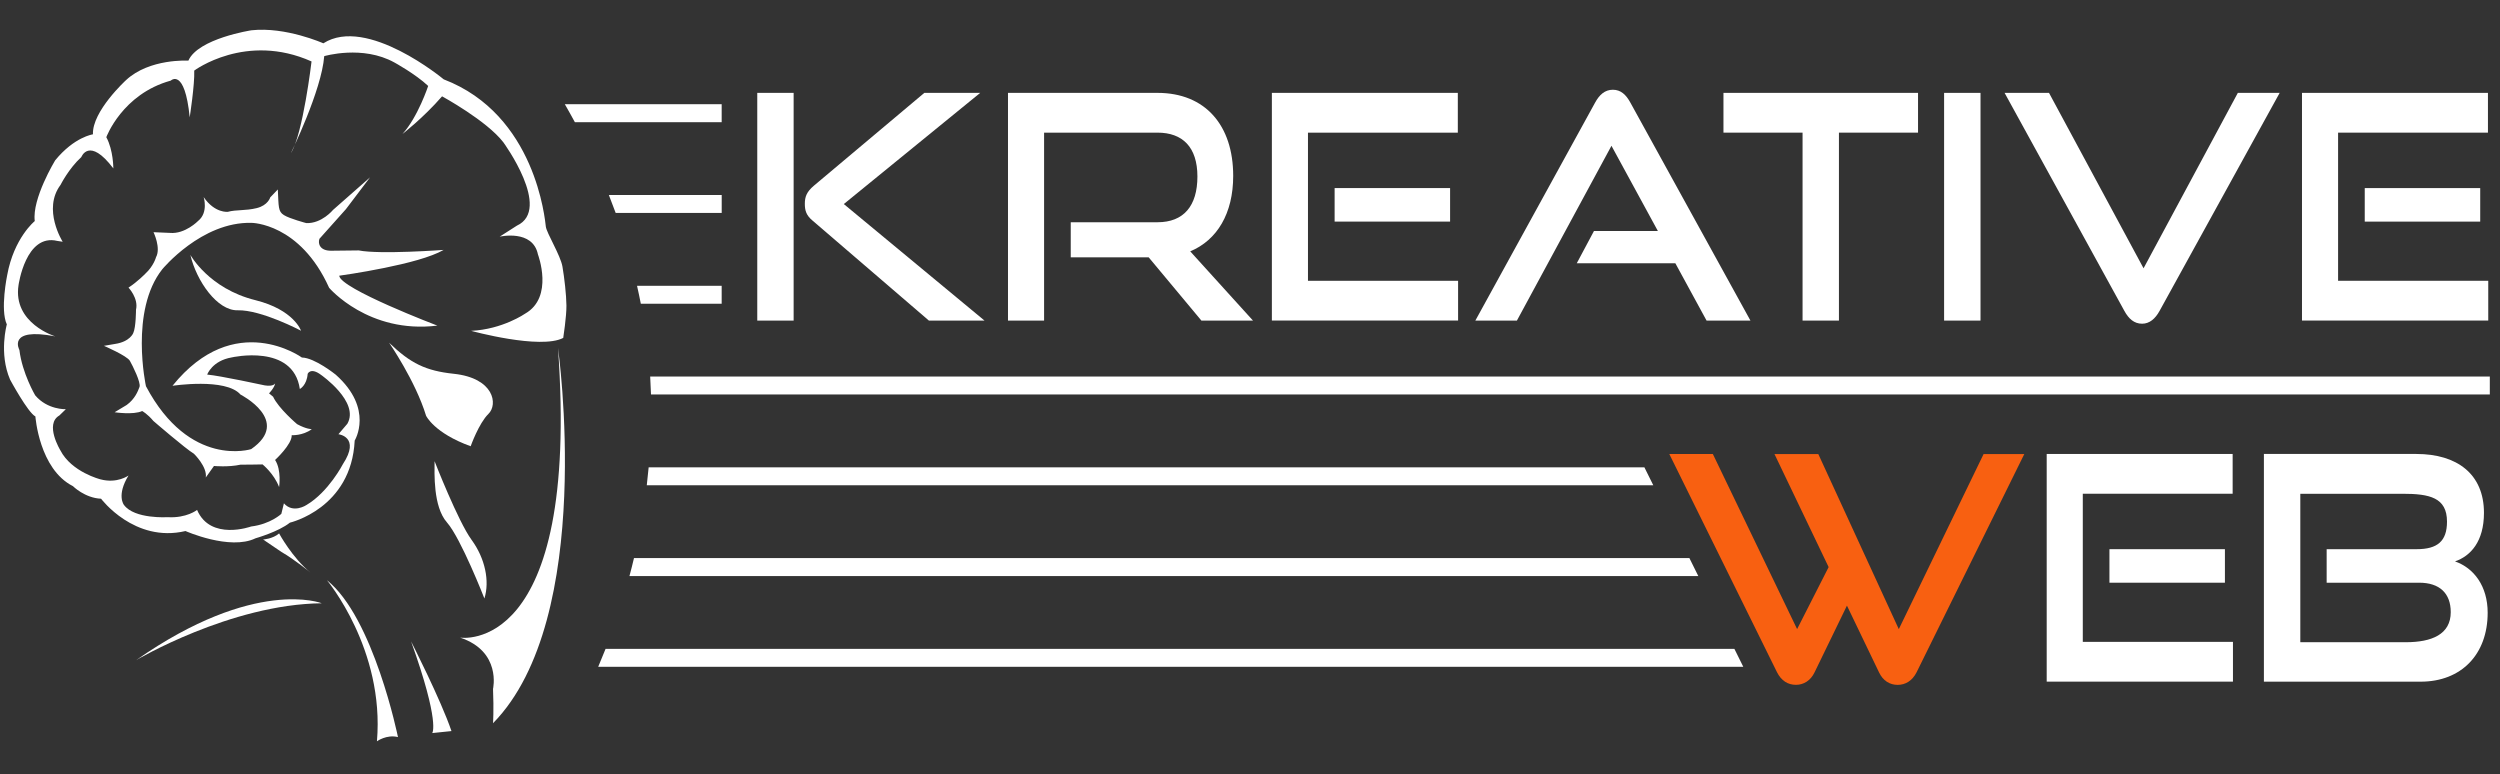 <?xml version="1.0" encoding="UTF-8"?>
<svg xmlns="http://www.w3.org/2000/svg" id="Ebene_19" data-name="Ebene 19" viewBox="0 0 640.63 198.43">
  <rect x="0" y="0" width="640.63" height="198.43" fill="#333333" stroke="none"/>
  <defs>
    <style>
      .cls-1 {
        fill: #fff;
      }

      .cls-1, .cls-2 {
        stroke-width: 0px;
      }

      .cls-2 {
        fill: #f86011;
      }
    </style>
  </defs>
  <path class="cls-1" d="m161.3,147.61h273.89l-2.28-4.6H162.46c-.36,1.54-.75,3.08-1.16,4.6Zm23.63-74.38h-21.69c.35,1.53.67,3.06.97,4.6h20.72v-4.6Zm0-23.26h-28.91c.6,1.52,1.19,3.06,1.75,4.6h27.17v-4.6Zm-18.32,46.52c.09,1.53.16,3.06.21,4.6h471.2v-4.6H166.61Zm-11.43,69.78c-.61,1.55-1.24,3.08-1.89,4.6h293.43l-2.28-4.6H155.19Zm29.75-139.56h-40.19c.88,1.52,1.73,3.06,2.57,4.6h37.62v-4.6Zm-18.71,93.04c-.14,1.54-.3,3.08-.48,4.6h257.92l-2.28-4.6h-255.16Z"></path>
  <g>
    <path class="cls-1" d="m194.05,82.15V23.8h9.32v58.35h-9.32Zm43.98,0l-29.88-25.68c-1.62-1.36-1.91-2.65-1.91-4.25,0-1.77.44-3.05,2.35-4.66l28.27-23.76h14.32l-34.95,28.49,36.05,29.86h-14.24Z"></path>
    <path class="cls-1" d="m307.86,82.15l-13.51-16.21h-19.97v-8.99h22.25c6.68,0,10.21-4.17,10.21-11.72s-3.82-11.24-10.21-11.24h-29.08v48.16h-9.25V23.8h38.33c12.19,0,19.38,8.27,19.38,21.27,0,9.63-4.11,16.45-11.01,19.34l16.08,17.74h-13.22Z"></path>
    <path class="cls-1" d="m325.92,82.15V23.8h47.65v10.19h-38.4v37.96h38.47v10.19h-47.73Zm16.08-25.36v-8.59h29.59v8.59h-29.59Z"></path>
    <path class="cls-1" d="m437.31,82.15l-8-14.69h-25.26l4.41-8.27h16.37l-11.89-21.83-24.23,44.79h-10.65l30.69-55.86c1.1-2.01,2.5-3.29,4.55-3.29s3.38,1.28,4.48,3.29l30.77,55.86h-11.23Z"></path>
    <path class="cls-1" d="m461.91,82.15v-48.16h-20.27v-10.19h49.86v10.19h-20.27v48.16h-9.32Z"></path>
    <path class="cls-1" d="m498.18,82.15V23.8h9.33v58.35h-9.33Z"></path>
    <path class="cls-1" d="m513.68,23.8h11.38l24.23,44.95,24.16-44.95h10.72l-30.77,55.86c-1.1,2.01-2.57,3.29-4.48,3.29-2.06,0-3.45-1.28-4.55-3.29l-30.69-55.86Z"></path>
    <path class="cls-1" d="m589.89,82.15V23.8h47.65v10.19h-38.4v37.96h38.48v10.19h-47.73Zm16.08-25.36v-8.59h29.59v8.59h-29.59Z"></path>
  </g>
  <g>
    <path class="cls-2" d="m473.29,155.18l-8.3,17.1c-1.03,2.17-2.86,3.21-4.77,3.21-2.06,0-3.75-1.04-4.85-3.21l-27.61-55.94h11.16l21.59,44.87,8.08-15.89-13.88-28.97h11.23l20.63,44.87,21.73-44.87h10.43l-27.61,55.94c-1.1,2.17-2.86,3.21-4.85,3.21s-3.75-1.04-4.77-3.21l-8.22-17.1Z"></path>
    <path class="cls-1" d="m524.47,174.68v-58.35h47.65v10.19h-38.4v37.96h38.48v10.19h-47.73Zm16.08-25.36v-8.59h29.59v8.59h-29.59Z"></path>
    <path class="cls-1" d="m580.13,174.68v-58.35h39.06c10.43,0,17.33,5.14,17.33,15.09,0,7.38-3.45,11.08-7.42,12.44,4.85,1.69,8.37,6.34,8.37,13.16,0,10.67-6.75,17.66-17.18,17.66h-40.16Zm16.08-25.36v-8.59h23.06c5.29,0,7.78-2.01,7.78-7.06,0-6.18-4.48-7.14-11.38-7.14h-26.21v38.04h27.02c6.68,0,11.53-2.01,11.53-7.71,0-4.82-2.86-7.54-8.08-7.54h-23.72Z"></path>
  </g>
  <g>
    <path class="cls-1" d="m120.76,84.79s17.71,4.86,23.57,1.8c0,0,.85-5.49.82-8.29-.03-2.81-.53-7.1-1.02-9.98-.49-2.88-4.05-8.58-4.26-10.25-.21-1.67-2.55-28.69-26.17-37.74,0,0-19.67-16.38-30.84-9.23,0,0-9.62-4.3-18.42-3.34,0,0-13.66,2.09-16.17,7.78,0,0-9.96-.62-15.98,5,0,0-8.73,7.99-8.47,13.88,0,0-4.78.66-9.69,6.68,0,0-5.97,9.83-5.22,15.55,0,0-5.35,4.32-7.07,13.87,0,0-1.84,8.84-.09,12.61,0,0-2.09,7.39.84,14.16,0,0,4.54,8.42,6.48,9.43,0,0,.95,13.47,9.62,17.86,0,0,3.03,3.04,7.21,3.22,0,0,8.52,11.39,21.63,8.28,0,0,11.38,5.05,17.95,1.86,0,0,5.87-1.66,8.81-4.01,0,0,15.76-3.64,16.6-21.04,0,0,5-8.11-4.86-16.88,0,0-5.4-4.35-8.67-4.39,0,0-17.23-12.5-33.16,7.24,0,0,13.65-2.09,17.42,2.24,0,0,13.22,6.73,2.74,13.99,0,0-15.75,5.03-26.96-16.12,0,0-4.24-19.36,4.19-29.98,0,0,10.08-12.24,22.89-11.88,0,0,12.39.05,19.86,16.64,0,0,10.08,11.86,27.73,9.69,0,0-24.95-9.49-25.14-12.79,0,0,5.44-.74,11.6-2,5.67-1.15,11.95-2.74,15.15-4.61,0,0-16.32,1.21-21.77.13,0,0-4.22.05-7.03.08-2.81.03-3.48-1.71-3.03-3.05l6.79-7.6,6.18-8.15-9.48,8.34s-2.89,3.53-6.84,3.38c0,0-4.27-1.12-5.76-2.06-1.49-.94-1.32-2.08-1.55-6.56l-1.95,2.04s-.55,2.02-3.46,2.74c-2.92.71-5.2.36-7.4.95,0,0-3.33.41-6.19-3.77,0,0,1.26,3.94-1.41,6.09,0,0-3.35,3.45-7.26,3.08l-4.18-.18s1.95,4.05.64,6.41c0,0-.58,2.25-2.76,4.24,0,0-1.96,2.04-4.29,3.55,0,0,2.61,2.74,1.92,5.67,0,0,0,4.45-.7,5.97,0,0-.81,2.21-4.64,2.79l-2.88.49s5.92,2.55,6.65,3.84c.73,1.28,2.87,5.59,2.47,6.69-.41,1.11-1.18,3.1-3.29,4.63l-3.09,1.86s4.79.74,7.06-.31c0,0,1.3.67,2.88,2.55,0,0,8.25,7.13,10.39,8.4,0,0,3.45,3.34,3.03,6.08l2.1-2.95s3.69.35,6.83-.34c0,0,4.44,0,5.62-.06,0,0,2.91,2.32,4.24,5.8,0,0,.67-4.34-1.03-6.94,0,0,4.36-4,4.26-6.35,0,0,2.77.19,5.15-1.54,0,0-1.4.01-3.77-1.29,0,0-4.75-4.01-6.15-7.03l-1.04-.86s1.39-1.42,1.57-2.56c0,0-.37.88-2.65.52,0,0-11.54-2.5-14.77-2.77,0,0,1.25-3.54,6.29-4.4,0,0,15.76-3.63,17.45,8.09,0,0,1.78-.89,2.01-3.89,0,0,.74-1.76,3.46.3,0,0,9.91,6.91,6.71,12.5l-2.29,2.68s5.74.67,1.15,7.66c0,0-3.68,7.15-9.34,10.48,0,0-3.39,2.28-5.78-.43l-.66,2.7s-2.74,2.62-7.75,3.24c0,0-10.41,3.76-13.84-4.25,0,0-2.67,2.15-7.54,1.86,0,0-8.5.54-11.2-3.14,0,0-1.97-2.42,1.17-7.54,0,0-2.9,2.13-7.17.99,0,0-7.43-1.85-10.3-7.45,0,0-4.1-6.71-.25-8.92l1.66-1.61s-4.71.2-7.86-3.56c0,0-3.33-5.66-4.04-11.62,0,0-3.29-5.89,9.19-3.48,0,0-10.94-3.34-9.41-13.15,0,0,1.83-13.28,9.94-11.31l1.37.21s-5.26-8.3-.54-14.58c0,0,2.05-4.12,5.32-7.12,0,0,1.99-5.3,8.2,2.91,0,0,.02-4.67-1.8-8,0,0,4.06-11.06,16.52-14.5,0,0,3.57-3.42,4.85,9.41,0,0,1.31-8.45,1.16-11.98,0,0,13.22-9.87,30.06-2.34,0,0-2.19,18.6-5.29,23.5,0,0,7.88-16.08,8.54-24.86,0,0,9.81-2.91,17.99,1.63,0,0,5.39,2.94,8.65,6.01,0,0-2.65,8.01-6.59,12.31,0,0,5.31-4.09,10.15-9.65,0,0,11.43,6.22,15.71,11.79,0,0,12.53,17.15,3.46,21.35l-4.41,2.82s8.49-1.96,9.81,4.57c0,0,4.15,10.93-3.29,15.16,0,0-5.77,4.01-13.78,4.4Z"></path>
    <path class="cls-1" d="m142.99,89.18s9.8,69.2-16.65,96.15c0,0,.23-3.27,0-8.8,0,0,2.23-9.61-8.44-13.14,0,0,30.79,5.02,25.09-74.2Z"></path>
    <path class="cls-1" d="m105.33,164.34s7.67,15.05,10.36,23l-4.93.51s2.09-2.53-5.43-23.52Z"></path>
    <path class="cls-1" d="m99.71,87.83s6.74,9.75,9.47,18.7c0,0,2.06,4.44,11.43,7.82,0,0,2.08-5.87,4.56-8.3,2.48-2.42,1.46-9.18-8.92-10.27-7.15-.76-11.05-2.66-16.54-7.95Z"></path>
    <path class="cls-1" d="m111.36,118.18s6.02,15.43,9.49,20.17c3.47,4.75,4.67,10.55,3.28,15.02,0,0-6.02-15.44-9.6-19.5-3.58-4.07-3.18-12.66-3.17-15.69Z"></path>
    <path class="cls-1" d="m34.86,169.18s24.22-14.37,47.61-14.59c0,0-17.08-6.77-47.61,14.59Z"></path>
    <path class="cls-1" d="m67.43,138.25s2.5-.16,4.09-1.56c0,0,3.41,6.3,8.05,10.04,0,0-4.14-3.39-7.43-5.28l-4.72-3.2Z"></path>
    <path class="cls-1" d="m83.77,148.67s14.84,17.69,12.82,41.29c0,0,2.48-1.81,5.39-1.08,0,0-6.23-30.65-18.21-40.21Z"></path>
    <path class="cls-1" d="m107.26,96.53s2.34,1.28,5.32,1.74c6.08.95,11.21,2.93,8.85,5.5-3.59,3.93-1.51,6.18-4.75,4.67-2.75-1.28-5.51-3.42-6.51-6.42-.62-1.86-2.9-5.49-2.9-5.49Z"></path>
    <path class="cls-1" d="m48.78,65.31s4.73,8.65,16.64,11.6c9.92,2.47,11.72,7.84,11.72,7.84,0,0-10.18-5.39-16.25-5.24-5.19.13-10.53-7.45-12.11-14.2Z"></path>
  </g>
</svg>
